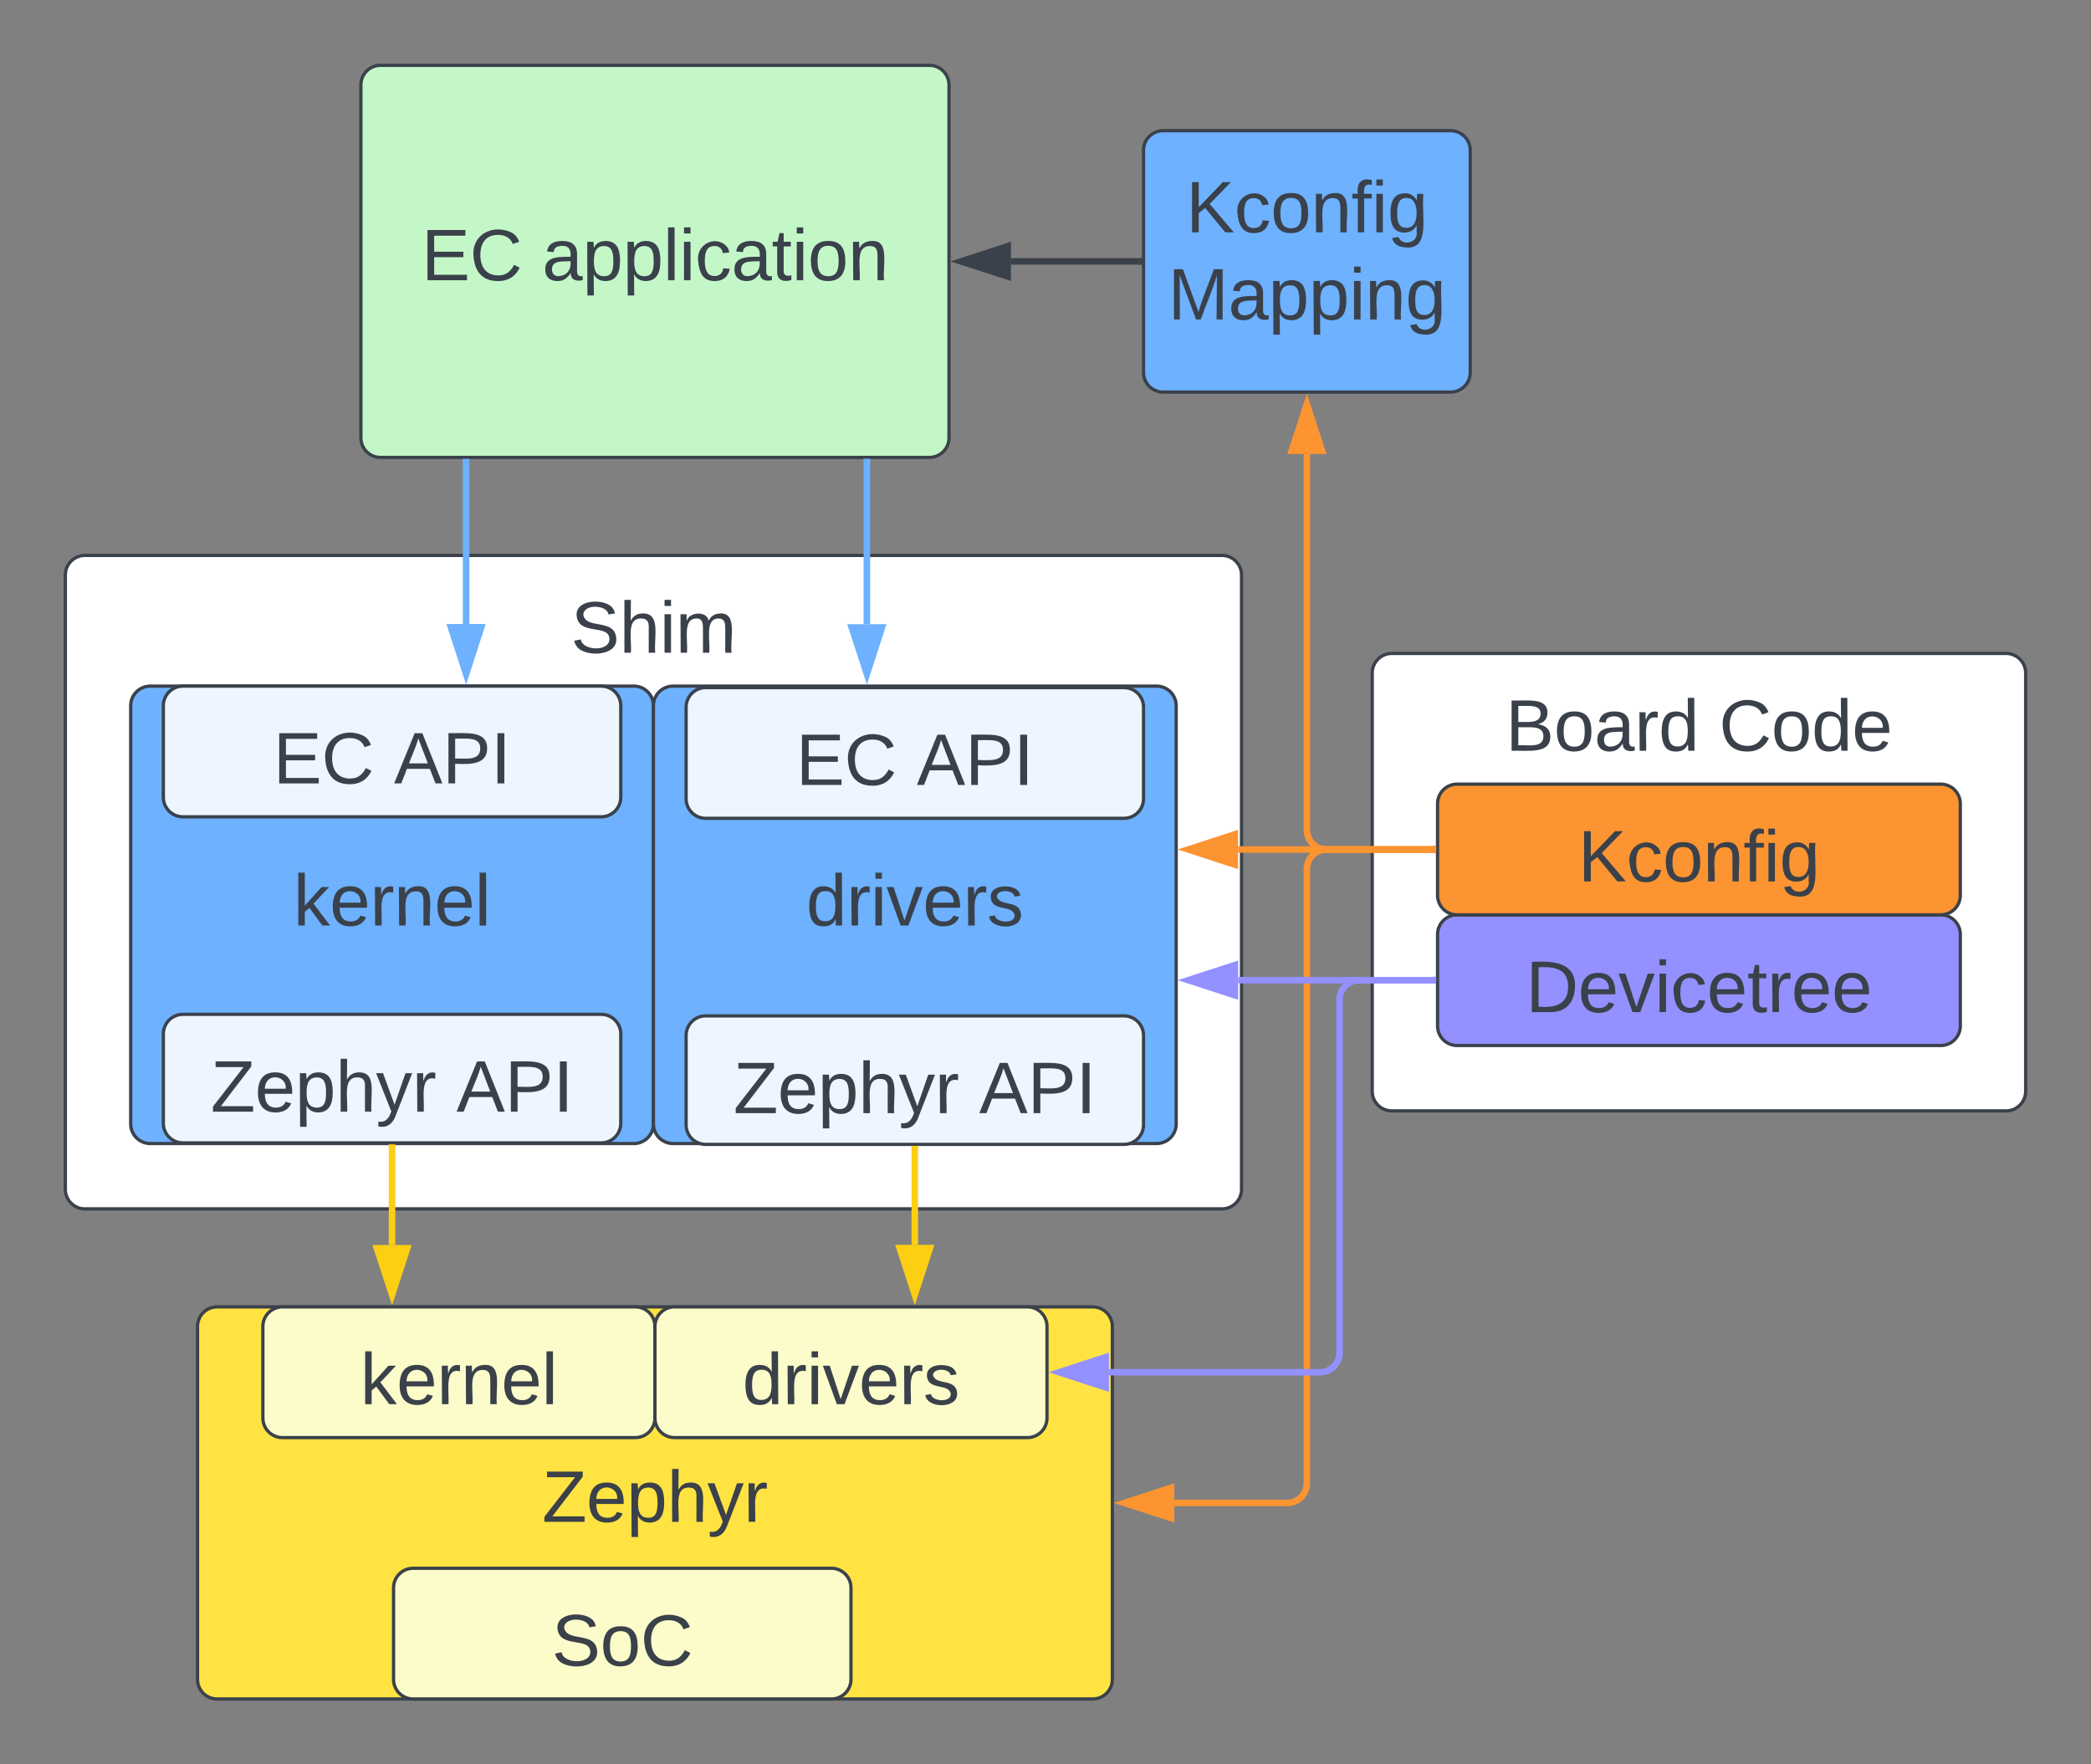 <?xml version="1.0" encoding="utf-8"?>
<svg xmlns="http://www.w3.org/2000/svg" xmlns:xlink="http://www.w3.org/1999/xlink" height="540" width="640">
  <rect width="100%" height="100%" fill="#808080" stroke="none"/>
  <g transform="translate(-400 -220)">
    <path fill="#fff" stroke="#3a414a" d="M420 396a6 6 0 0 1 6-6h348a6 6 0 0 1 6 6v188a6 6 0 0 1-6 6H426a6 6 0 0 1-6-6z"/>
    <use transform="matrix(1,0,0,1,432,402) translate(142.753 17.778)" xlink:href="#a"/>
    <path fill="#fff" stroke="#3a414a" d="M820 426a6 6 0 0 1 6-6h188a6 6 0 0 1 6 6v128a6 6 0 0 1-6 6H826a6 6 0 0 1-6-6z"/>
    <use transform="matrix(1,0,0,1,832,432) translate(28.802 17.778)" xlink:href="#b"/>
    <use transform="matrix(1,0,0,1,832,432) translate(94.173 17.778)" xlink:href="#c"/>
    <path fill="#9391ff" stroke="#3a414a" d="M840 506a6 6 0 0 1 6-6h148a6 6 0 0 1 6 6v28a6 6 0 0 1-6 6H846a6 6 0 0 1-6-6z"/>
    <use transform="matrix(1,0,0,1,852,512) translate(15.006 17.778)" xlink:href="#d"/>
    <path fill="#c3f7c8" stroke="#3a414a" d="M510.46 246a6 6 0 0 1 6-6h168a6 6 0 0 1 6 6v108a6 6 0 0 1-6 6h-168a6 6 0 0 1-6-6z"/>
    <use transform="matrix(1,0,0,1,522.464,252) translate(6.519 53.778)" xlink:href="#e"/>
    <use transform="matrix(1,0,0,1,522.464,252) translate(43.494 53.778)" xlink:href="#f"/>
    <path fill="#ffe342" stroke="#3a414a" d="M460.46 626a6 6 0 0 1 6-6h268a6 6 0 0 1 6 6v108a6 6 0 0 1-6 6h-268a6 6 0 0 1-6-6z"/>
    <use transform="matrix(1,0,0,1,472.464,632) translate(93.494 53.778)" xlink:href="#g"/>
    <path fill="#fcfcca" stroke="#3a414a" d="M480.46 626a6 6 0 0 1 6-6h108a6 6 0 0 1 6 6v28a6 6 0 0 1-6 6h-108a6 6 0 0 1-6-6z"/>
    <use transform="matrix(1,0,0,1,492.464,632) translate(17.815 17.778)" xlink:href="#h"/>
    <path fill="#fcfcca" stroke="#3a414a" d="M600.46 626a6 6 0 0 1 6-6h108a6 6 0 0 1 6 6v28a6 6 0 0 1-6 6h-108a6 6 0 0 1-6-6z"/>
    <use transform="matrix(1,0,0,1,612.464,632) translate(14.759 17.778)" xlink:href="#i"/>
    <path fill="#fcfcca" stroke="#3a414a" d="M520.46 706a6 6 0 0 1 6-6h128a6 6 0 0 1 6 6v28a6 6 0 0 1-6 6h-128a6 6 0 0 1-6-6z"/>
    <use transform="matrix(1,0,0,1,532.464,712) translate(36.426 17.778)" xlink:href="#j"/>
    <path fill="#fc9432" stroke="#3a414a" d="M840 466a6 6 0 0 1 6-6h148a6 6 0 0 1 6 6v28a6 6 0 0 1-6 6H846a6 6 0 0 1-6-6z"/>
    <use transform="matrix(1,0,0,1,852,472) translate(30.994 17.778)" xlink:href="#k"/>
    <path fill="none" stroke-width="2" stroke="#fc9432" d="M838.54 480H806a6 6 0 0 0-6 6v188a6 6 0 0 1-6 6h-34.57"/>
    <path fill="#fc9432" stroke-width=".05" stroke="#fc9432" d="M839.54 481h-1.03v-2h1.03z"/>
    <path fill="#fc9432" stroke-width="2" stroke="#fc9432" d="M744.16 680l14.27-4.64v9.28z"/>
    <path fill="none" stroke-width="2" stroke="#9391ff" d="M838.54 520H816a6 6 0 0 0-6 6v108a6 6 0 0 1-6 6h-64.57"/>
    <path fill="#9391ff" stroke-width=".05" stroke="#9391ff" d="M839.54 521h-1.03v-2h1.03z"/>
    <path fill="#9391ff" stroke-width="2" stroke="#9391ff" d="M724.16 640l14.27-4.64v9.28z"/>
    <path fill="#6db1ff" stroke="#3a414a" d="M750 266a6 6 0 0 1 6-6h88a6 6 0 0 1 6 6v68a6 6 0 0 1-6 6h-88a6 6 0 0 1-6-6z"/>
    <use transform="matrix(1,0,0,1,762,272) translate(0.994 19.111)" xlink:href="#l"/>
    <use transform="matrix(1,0,0,1,762,272) translate(-4.531 45.778)" xlink:href="#m"/>
    <path fill="none" stroke-width="2" stroke="#3a414a" d="M748.54 300h-39.1"/>
    <path fill="#3a414a" stroke-width=".05" stroke="#3a414a" d="M749.54 301h-1.03v-2h1.04z"/>
    <path fill="#3a414a" stroke-width="2" stroke="#3a414a" d="M694.16 300l14.27-4.64v9.28z"/>
    <path fill="#6db1ff" stroke="#3a414a" d="M440 436a6 6 0 0 1 6-6h148a6 6 0 0 1 6 6v128a6 6 0 0 1-6 6H446a6 6 0 0 1-6-6z"/>
    <use transform="matrix(1,0,0,1,452,442) translate(37.815 61.278)" xlink:href="#h"/>
    <path fill="#edf5ff" stroke="#3a414a" d="M450 436a6 6 0 0 1 6-6h128a6 6 0 0 1 6 6v28a6 6 0 0 1-6 6H456a6 6 0 0 1-6-6z"/>
    <use transform="matrix(1,0,0,1,462,442) translate(21.611 17.778)" xlink:href="#e"/>
    <use transform="matrix(1,0,0,1,462,442) translate(58.586 17.778)" xlink:href="#n"/>
    <path fill="#edf5ff" stroke="#3a414a" d="M450 536.46a6 6 0 0 1 6-6h128a6 6 0 0 1 6 6v27.34a6 6 0 0 1-6 6H456a6 6 0 0 1-6-6z"/>
    <use transform="matrix(1,0,0,1,462,542.463) translate(2.506 17.778)" xlink:href="#o"/>
    <use transform="matrix(1,0,0,1,462,542.463) translate(77.691 17.778)" xlink:href="#n"/>
    <path fill="#6db1ff" stroke="#3a414a" d="M600 436a6 6 0 0 1 6-6h148a6 6 0 0 1 6 6v128a6 6 0 0 1-6 6H606a6 6 0 0 1-6-6z"/>
    <use transform="matrix(1,0,0,1,612,442) translate(34.759 61.278)" xlink:href="#i"/>
    <path fill="#edf5ff" stroke="#3a414a" d="M610 436.46a6 6 0 0 1 6-6h128a6 6 0 0 1 6 6v28a6 6 0 0 1-6 6H616a6 6 0 0 1-6-6z"/>
    <use transform="matrix(1,0,0,1,622,442.463) translate(21.611 17.778)" xlink:href="#e"/>
    <use transform="matrix(1,0,0,1,622,442.463) translate(58.586 17.778)" xlink:href="#n"/>
    <path fill="#edf5ff" stroke="#3a414a" d="M610 536.93a6 6 0 0 1 6-6h128a6 6 0 0 1 6 6v27.33a6 6 0 0 1-6 6H616a6 6 0 0 1-6-6z"/>
    <use transform="matrix(1,0,0,1,622,542.926) translate(2.506 17.778)" xlink:href="#o"/>
    <use transform="matrix(1,0,0,1,622,542.926) translate(77.691 17.778)" xlink:href="#n"/>
    <path fill="none" stroke-width="2" stroke="#fcce14" d="M520 571.26v29.8"/>
    <path fill="#fcce14" stroke-width=".05" stroke="#fcce14" d="M521 571.3h-2v-1.04h2z"/>
    <path fill="#fcce14" stroke-width="2" stroke="#fcce14" d="M520 616.3l-4.64-14.25h9.28z"/>
    <path fill="none" stroke-width="2" stroke="#fcce14" d="M680 571.72V601.02"/>
    <path fill="#fcce14" stroke-width=".05" stroke="#fcce14" d="M681 571.75h-2v-1.03h2z"/>
    <path fill="#fcce14" stroke-width="2" stroke="#fcce14" d="M680 616.28L675.36 602h9.28z"/>
    <path fill="none" stroke-width="2" stroke="#fc9432" d="M838.54 480H806a6 6 0 0 1-6-6V358.97"/>
    <path fill="#fc9432" stroke-width=".05" stroke="#fc9432" d="M839.54 481h-1.03v-2h1.03z"/>
    <path fill="#fc9432" stroke-width="2" stroke="#fc9432" d="M800 343.7l4.64 14.27h-9.28z"/>
    <path fill="none" stroke-width="2" stroke="#6db1ff" d="M542.66 361.5V411"/>
    <path fill="#6db1ff" stroke-width=".05" stroke="#6db1ff" d="M543.66 361.5h-2v-1h2z"/>
    <path fill="#6db1ff" stroke-width="2" stroke="#6db1ff" d="M542.66 426.3L538.02 412h9.27z"/>
    <path fill="none" stroke-width="2" stroke="#6db1ff" d="M665.33 361.43v49.6"/>
    <path fill="#6db1ff" stroke-width=".05" stroke="#6db1ff" d="M666.33 361.46h-2v-1.02h2z"/>
    <path fill="#6db1ff" stroke-width="2" stroke="#6db1ff" d="M665.33 426.3l-4.64-14.26h9.26z"/>
    <path fill="none" stroke-width="2" stroke="#fc9432" d="M838.54 480h-59.6"/>
    <path fill="#fc9432" stroke-width=".05" stroke="#fc9432" d="M839.54 481h-1.03v-2h1.03z"/>
    <path fill="#fc9432" stroke-width="2" stroke="#fc9432" d="M763.7 480l14.25-4.64v9.28z"/>
    <path fill="none" stroke-width="2" stroke="#9391ff" d="M838.54 520h-59.56"/>
    <path fill="#9391ff" stroke-width=".05" stroke="#9391ff" d="M839.54 521h-1.03v-2h1.03z"/>
    <path fill="#9391ff" stroke-width="2" stroke="#9391ff" d="M763.7 520l14.28-4.64v9.28z"/>
    <defs>
      <path id="p" d="M185-189c-5-48-123-54-124 2 14 75 158 14 163 119 3 78-121 87-175 55-17-10-28-26-33-46l33-7c5 56 141 63 141-1 0-78-155-14-162-118-5-82 145-84 179-34 5 7 8 16 11 25" fill="#3a414a"/>
      <path id="q" d="M106-169C34-169 62-67 57 0H25v-261h32l-1 103c12-21 28-36 61-36 89 0 53 116 60 194h-32v-121c2-32-8-49-39-48" fill="#3a414a"/>
      <path id="r" d="M24-231v-30h32v30H24zM24 0v-190h32V0H24" fill="#3a414a"/>
      <path id="s" d="M210-169c-67 3-38 105-44 169h-31v-121c0-29-5-50-35-48C34-165 62-65 56 0H25l-1-190h30c1 10-1 24 2 32 10-44 99-50 107 0 11-21 27-35 58-36 85-2 47 119 55 194h-31v-121c0-29-5-49-35-48" fill="#3a414a"/>
      <g id="a">
        <use xlink:href="#p" transform="matrix(0.062,0,0,0.062,0,0)"/>
        <use xlink:href="#q" transform="matrix(0.062,0,0,0.062,14.815,0)"/>
        <use xlink:href="#r" transform="matrix(0.062,0,0,0.062,27.16,0)"/>
        <use xlink:href="#s" transform="matrix(0.062,0,0,0.062,32.037,0)"/>
      </g>
      <path id="t" d="M160-131c35 5 61 23 61 61C221 17 115-2 30 0v-248c76 3 177-17 177 60 0 33-19 50-47 57zm-97-11c50-1 110 9 110-42 0-47-63-36-110-37v79zm0 115c55-2 124 14 124-45 0-56-70-42-124-44v89" fill="#3a414a"/>
      <path id="u" d="M100-194c62-1 85 37 85 99 1 63-27 99-86 99S16-35 15-95c0-66 28-99 85-99zM99-20c44 1 53-31 53-75 0-43-8-75-51-75s-53 32-53 75 10 74 51 75" fill="#3a414a"/>
      <path id="v" d="M141-36C126-15 110 5 73 4 37 3 15-17 15-53c-1-64 63-63 125-63 3-35-9-54-41-54-24 1-41 7-42 31l-33-3c5-37 33-52 76-52 45 0 72 20 72 64v82c-1 20 7 32 28 27v20c-31 9-61-2-59-35zM48-53c0 20 12 33 32 33 41-3 63-29 60-74-43 2-92-5-92 41" fill="#3a414a"/>
      <path id="w" d="M114-163C36-179 61-72 57 0H25l-1-190h30c1 12-1 29 2 39 6-27 23-49 58-41v29" fill="#3a414a"/>
      <path id="x" d="M85-194c31 0 48 13 60 33l-1-100h32l1 261h-30c-2-10 0-23-3-31C134-8 116 4 85 4 32 4 16-35 15-94c0-66 23-100 70-100zm9 24c-40 0-46 34-46 75 0 40 6 74 45 74 42 0 51-32 51-76 0-42-9-74-50-73" fill="#3a414a"/>
      <g id="b">
        <use xlink:href="#t" transform="matrix(0.062,0,0,0.062,0,0)"/>
        <use xlink:href="#u" transform="matrix(0.062,0,0,0.062,14.815,0)"/>
        <use xlink:href="#v" transform="matrix(0.062,0,0,0.062,27.16,0)"/>
        <use xlink:href="#w" transform="matrix(0.062,0,0,0.062,39.506,0)"/>
        <use xlink:href="#x" transform="matrix(0.062,0,0,0.062,46.852,0)"/>
      </g>
      <path id="y" d="M212-179c-10-28-35-45-73-45-59 0-87 40-87 99 0 60 29 101 89 101 43 0 62-24 78-52l27 14C228-24 195 4 139 4 59 4 22-46 18-125c-6-104 99-153 187-111 19 9 31 26 39 46" fill="#3a414a"/>
      <path id="z" d="M100-194c63 0 86 42 84 106H49c0 40 14 67 53 68 26 1 43-12 49-29l28 8c-11 28-37 45-77 45C44 4 14-33 15-96c1-61 26-98 85-98zm52 81c6-60-76-77-97-28-3 7-6 17-6 28h103" fill="#3a414a"/>
      <g id="c">
        <use xlink:href="#y" transform="matrix(0.062,0,0,0.062,0,0)"/>
        <use xlink:href="#u" transform="matrix(0.062,0,0,0.062,15.988,0)"/>
        <use xlink:href="#x" transform="matrix(0.062,0,0,0.062,28.333,0)"/>
        <use xlink:href="#z" transform="matrix(0.062,0,0,0.062,40.679,0)"/>
      </g>
      <path id="A" d="M30-248c118-7 216 8 213 122C240-48 200 0 122 0H30v-248zM63-27c89 8 146-16 146-99s-60-101-146-95v194" fill="#3a414a"/>
      <path id="B" d="M108 0H70L1-190h34L89-25l56-165h34" fill="#3a414a"/>
      <path id="C" d="M96-169c-40 0-48 33-48 73s9 75 48 75c24 0 41-14 43-38l32 2c-6 37-31 61-74 61-59 0-76-41-82-99-10-93 101-131 147-64 4 7 5 14 7 22l-32 3c-4-21-16-35-41-35" fill="#3a414a"/>
      <path id="D" d="M59-47c-2 24 18 29 38 22v24C64 9 27 4 27-40v-127H5v-23h24l9-43h21v43h35v23H59v120" fill="#3a414a"/>
      <g id="d">
        <use xlink:href="#A" transform="matrix(0.062,0,0,0.062,0,0)"/>
        <use xlink:href="#z" transform="matrix(0.062,0,0,0.062,15.988,0)"/>
        <use xlink:href="#B" transform="matrix(0.062,0,0,0.062,28.333,0)"/>
        <use xlink:href="#r" transform="matrix(0.062,0,0,0.062,39.444,0)"/>
        <use xlink:href="#C" transform="matrix(0.062,0,0,0.062,44.321,0)"/>
        <use xlink:href="#z" transform="matrix(0.062,0,0,0.062,55.432,0)"/>
        <use xlink:href="#D" transform="matrix(0.062,0,0,0.062,67.778,0)"/>
        <use xlink:href="#w" transform="matrix(0.062,0,0,0.062,73.951,0)"/>
        <use xlink:href="#z" transform="matrix(0.062,0,0,0.062,81.296,0)"/>
        <use xlink:href="#z" transform="matrix(0.062,0,0,0.062,93.642,0)"/>
      </g>
      <path id="E" d="M30 0v-248h187v28H63v79h144v27H63v87h162V0H30" fill="#3a414a"/>
      <g id="e">
        <use xlink:href="#E" transform="matrix(0.062,0,0,0.062,0,0)"/>
        <use xlink:href="#y" transform="matrix(0.062,0,0,0.062,14.815,0)"/>
      </g>
      <path id="F" d="M115-194c55 1 70 41 70 98S169 2 115 4C84 4 66-9 55-30l1 105H24l-1-265h31l2 30c10-21 28-34 59-34zm-8 174c40 0 45-34 45-75s-6-73-45-74c-42 0-51 32-51 76 0 43 10 73 51 73" fill="#3a414a"/>
      <path id="G" d="M24 0v-261h32V0H24" fill="#3a414a"/>
      <path id="H" d="M117-194c89-4 53 116 60 194h-32v-121c0-31-8-49-39-48C34-167 62-67 57 0H25l-1-190h30c1 10-1 24 2 32 11-22 29-35 61-36" fill="#3a414a"/>
      <g id="f">
        <use xlink:href="#v" transform="matrix(0.062,0,0,0.062,0,0)"/>
        <use xlink:href="#F" transform="matrix(0.062,0,0,0.062,12.346,0)"/>
        <use xlink:href="#F" transform="matrix(0.062,0,0,0.062,24.691,0)"/>
        <use xlink:href="#G" transform="matrix(0.062,0,0,0.062,37.037,0)"/>
        <use xlink:href="#r" transform="matrix(0.062,0,0,0.062,41.914,0)"/>
        <use xlink:href="#C" transform="matrix(0.062,0,0,0.062,46.79,0)"/>
        <use xlink:href="#v" transform="matrix(0.062,0,0,0.062,57.901,0)"/>
        <use xlink:href="#D" transform="matrix(0.062,0,0,0.062,70.247,0)"/>
        <use xlink:href="#r" transform="matrix(0.062,0,0,0.062,76.42,0)"/>
        <use xlink:href="#u" transform="matrix(0.062,0,0,0.062,81.296,0)"/>
        <use xlink:href="#H" transform="matrix(0.062,0,0,0.062,93.642,0)"/>
      </g>
      <path id="I" d="M209 0H11v-25l151-195H24v-28h176v25L50-27h159V0" fill="#3a414a"/>
      <path id="J" d="M179-190L93 31C79 59 56 82 12 73V49c39 6 53-20 64-50L1-190h34L92-34l54-156h33" fill="#3a414a"/>
      <g id="g">
        <use xlink:href="#I" transform="matrix(0.062,0,0,0.062,0,0)"/>
        <use xlink:href="#z" transform="matrix(0.062,0,0,0.062,13.519,0)"/>
        <use xlink:href="#F" transform="matrix(0.062,0,0,0.062,25.864,0)"/>
        <use xlink:href="#q" transform="matrix(0.062,0,0,0.062,38.21,0)"/>
        <use xlink:href="#J" transform="matrix(0.062,0,0,0.062,50.556,0)"/>
        <use xlink:href="#w" transform="matrix(0.062,0,0,0.062,61.667,0)"/>
      </g>
      <path id="K" d="M143 0L79-87 56-68V0H24v-261h32v163l83-92h37l-77 82L181 0h-38" fill="#3a414a"/>
      <g id="h">
        <use xlink:href="#K" transform="matrix(0.062,0,0,0.062,0,0)"/>
        <use xlink:href="#z" transform="matrix(0.062,0,0,0.062,11.111,0)"/>
        <use xlink:href="#w" transform="matrix(0.062,0,0,0.062,23.457,0)"/>
        <use xlink:href="#H" transform="matrix(0.062,0,0,0.062,30.802,0)"/>
        <use xlink:href="#z" transform="matrix(0.062,0,0,0.062,43.148,0)"/>
        <use xlink:href="#G" transform="matrix(0.062,0,0,0.062,55.494,0)"/>
      </g>
      <path id="L" d="M135-143c-3-34-86-38-87 0 15 53 115 12 119 90S17 21 10-45l28-5c4 36 97 45 98 0-10-56-113-15-118-90-4-57 82-63 122-42 12 7 21 19 24 35" fill="#3a414a"/>
      <g id="i">
        <use xlink:href="#x" transform="matrix(0.062,0,0,0.062,0,0)"/>
        <use xlink:href="#w" transform="matrix(0.062,0,0,0.062,12.346,0)"/>
        <use xlink:href="#r" transform="matrix(0.062,0,0,0.062,19.691,0)"/>
        <use xlink:href="#B" transform="matrix(0.062,0,0,0.062,24.568,0)"/>
        <use xlink:href="#z" transform="matrix(0.062,0,0,0.062,35.679,0)"/>
        <use xlink:href="#w" transform="matrix(0.062,0,0,0.062,48.025,0)"/>
        <use xlink:href="#L" transform="matrix(0.062,0,0,0.062,55.37,0)"/>
      </g>
      <g id="j">
        <use xlink:href="#p" transform="matrix(0.062,0,0,0.062,0,0)"/>
        <use xlink:href="#u" transform="matrix(0.062,0,0,0.062,14.815,0)"/>
        <use xlink:href="#y" transform="matrix(0.062,0,0,0.062,27.16,0)"/>
      </g>
      <path id="M" d="M194 0L95-120 63-95V0H30v-248h33v124l119-124h40L117-140 236 0h-42" fill="#3a414a"/>
      <path id="N" d="M101-234c-31-9-42 10-38 44h38v23H63V0H32v-167H5v-23h27c-7-52 17-82 69-68v24" fill="#3a414a"/>
      <path id="O" d="M177-190C167-65 218 103 67 71c-23-6-38-20-44-43l32-5c15 47 100 32 89-28v-30C133-14 115 1 83 1 29 1 15-40 15-95c0-56 16-97 71-98 29-1 48 16 59 35 1-10 0-23 2-32h30zM94-22c36 0 50-32 50-73 0-42-14-75-50-75-39 0-46 34-46 75s6 73 46 73" fill="#3a414a"/>
      <g id="k">
        <use xlink:href="#M" transform="matrix(0.062,0,0,0.062,0,0)"/>
        <use xlink:href="#C" transform="matrix(0.062,0,0,0.062,14.815,0)"/>
        <use xlink:href="#u" transform="matrix(0.062,0,0,0.062,25.926,0)"/>
        <use xlink:href="#H" transform="matrix(0.062,0,0,0.062,38.272,0)"/>
        <use xlink:href="#N" transform="matrix(0.062,0,0,0.062,50.617,0)"/>
        <use xlink:href="#r" transform="matrix(0.062,0,0,0.062,56.79,0)"/>
        <use xlink:href="#O" transform="matrix(0.062,0,0,0.062,61.667,0)"/>
      </g>
      <g id="l">
        <use xlink:href="#M" transform="matrix(0.062,0,0,0.062,0,0)"/>
        <use xlink:href="#C" transform="matrix(0.062,0,0,0.062,14.815,0)"/>
        <use xlink:href="#u" transform="matrix(0.062,0,0,0.062,25.926,0)"/>
        <use xlink:href="#H" transform="matrix(0.062,0,0,0.062,38.272,0)"/>
        <use xlink:href="#N" transform="matrix(0.062,0,0,0.062,50.617,0)"/>
        <use xlink:href="#r" transform="matrix(0.062,0,0,0.062,56.79,0)"/>
        <use xlink:href="#O" transform="matrix(0.062,0,0,0.062,61.667,0)"/>
      </g>
      <path id="P" d="M240 0l2-218c-23 76-54 145-80 218h-23L58-218 59 0H30v-248h44l77 211c21-75 51-140 76-211h43V0h-30" fill="#3a414a"/>
      <g id="m">
        <use xlink:href="#P" transform="matrix(0.062,0,0,0.062,0,0)"/>
        <use xlink:href="#v" transform="matrix(0.062,0,0,0.062,18.457,0)"/>
        <use xlink:href="#F" transform="matrix(0.062,0,0,0.062,30.802,0)"/>
        <use xlink:href="#F" transform="matrix(0.062,0,0,0.062,43.148,0)"/>
        <use xlink:href="#r" transform="matrix(0.062,0,0,0.062,55.494,0)"/>
        <use xlink:href="#H" transform="matrix(0.062,0,0,0.062,60.37,0)"/>
        <use xlink:href="#O" transform="matrix(0.062,0,0,0.062,72.716,0)"/>
      </g>
      <path id="Q" d="M205 0l-28-72H64L36 0H1l101-248h38L239 0h-34zm-38-99l-47-123c-12 45-31 82-46 123h93" fill="#3a414a"/>
      <path id="R" d="M30-248c87 1 191-15 191 75 0 78-77 80-158 76V0H30v-248zm33 125c57 0 124 11 124-50 0-59-68-47-124-48v98" fill="#3a414a"/>
      <path id="S" d="M33 0v-248h34V0H33" fill="#3a414a"/>
      <g id="n">
        <use xlink:href="#Q" transform="matrix(0.062,0,0,0.062,0,0)"/>
        <use xlink:href="#R" transform="matrix(0.062,0,0,0.062,14.815,0)"/>
        <use xlink:href="#S" transform="matrix(0.062,0,0,0.062,29.63,0)"/>
      </g>
      <g id="o">
        <use xlink:href="#I" transform="matrix(0.062,0,0,0.062,0,0)"/>
        <use xlink:href="#z" transform="matrix(0.062,0,0,0.062,13.519,0)"/>
        <use xlink:href="#F" transform="matrix(0.062,0,0,0.062,25.864,0)"/>
        <use xlink:href="#q" transform="matrix(0.062,0,0,0.062,38.21,0)"/>
        <use xlink:href="#J" transform="matrix(0.062,0,0,0.062,50.556,0)"/>
        <use xlink:href="#w" transform="matrix(0.062,0,0,0.062,61.667,0)"/>
      </g>
    </defs>
  </g>
</svg>